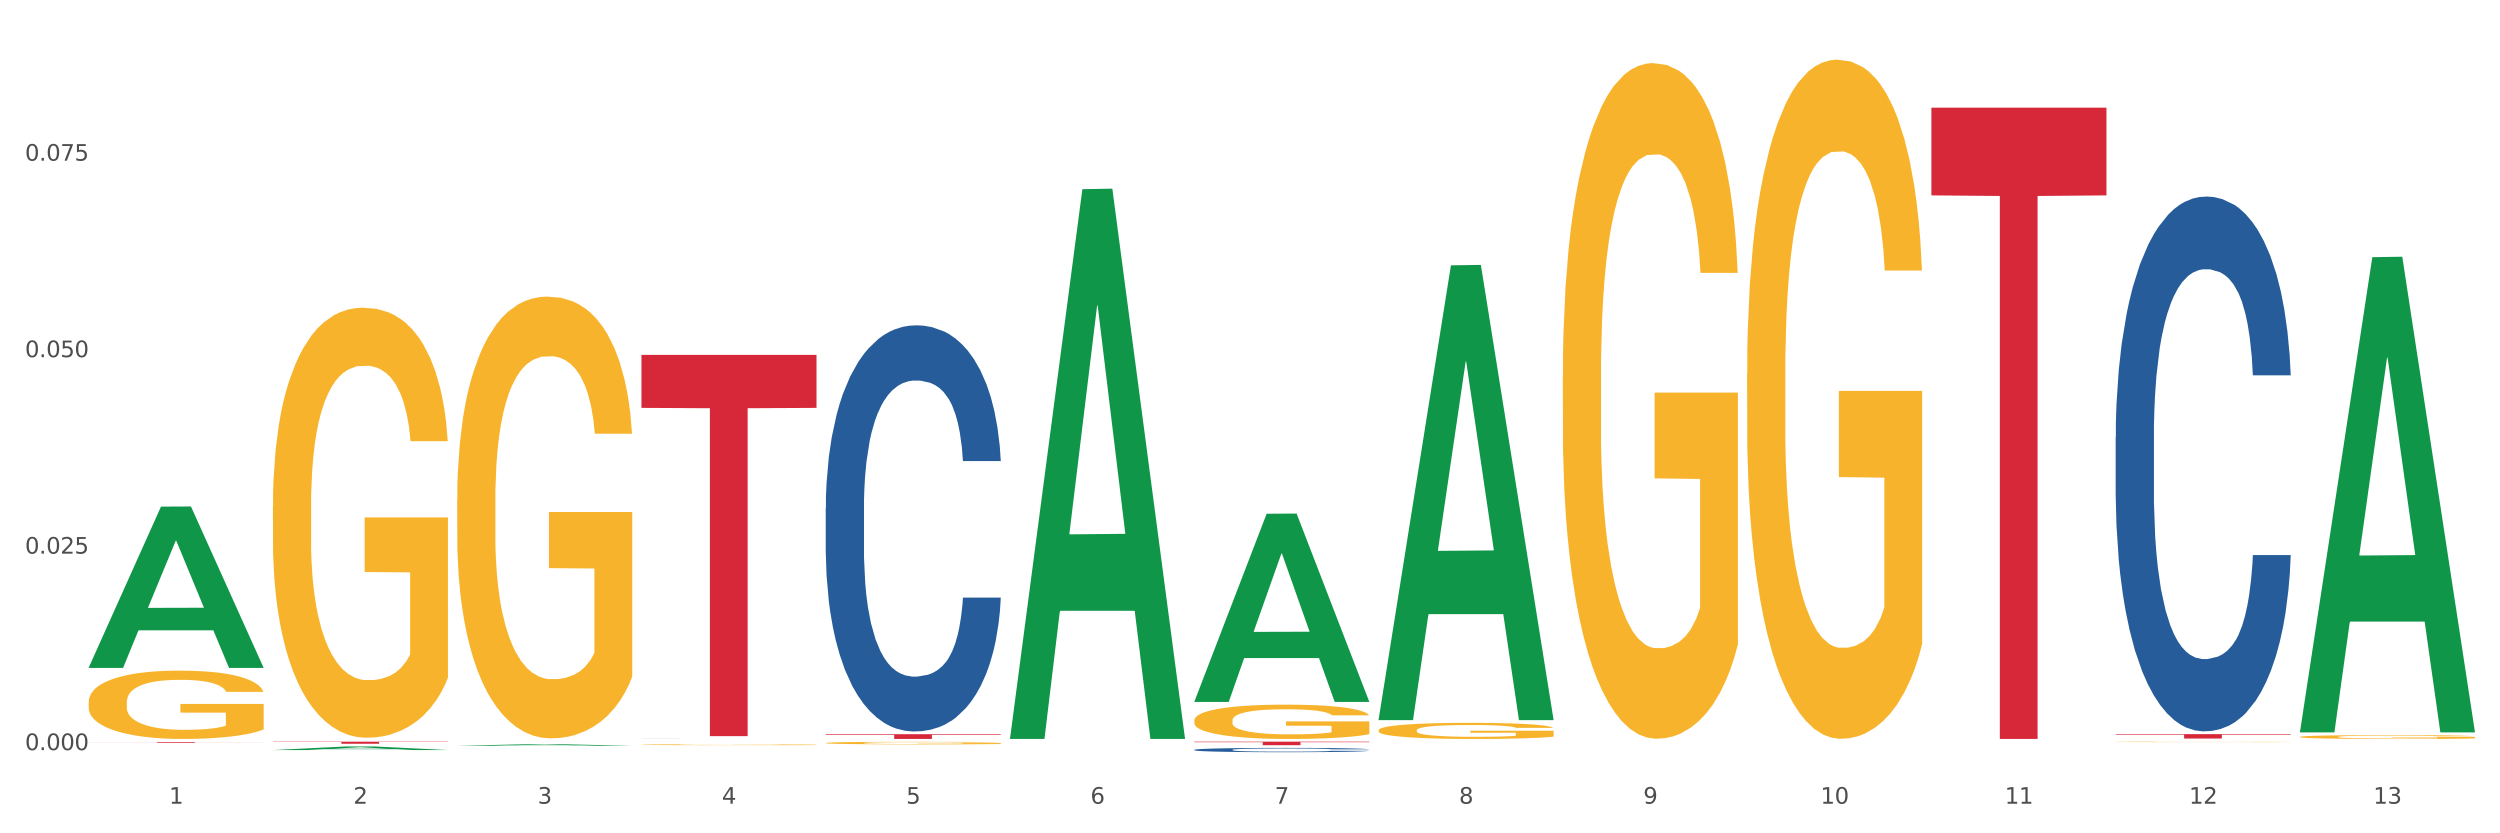 <?xml version="1.0" encoding="utf-8" standalone="no"?>
<!DOCTYPE svg PUBLIC "-//W3C//DTD SVG 1.1//EN"
  "http://www.w3.org/Graphics/SVG/1.1/DTD/svg11.dtd">
<svg xmlns:xlink="http://www.w3.org/1999/xlink" width="1080pt" height="360pt" viewBox="0 0 1080 360" xmlns="http://www.w3.org/2000/svg" version="1.1">
 <rect x="0" y="0" width="1080" height="360" fill="#333333" stroke="none"/>
 <defs>
  <style type="text/css">*{stroke-linejoin: round; stroke-linecap: butt}</style>
 </defs>
 <g id="figure_1">
  <g id="patch_1">
   <path d="M 0 360 
L 1080 360 
L 1080 0 
L 0 0 
z
" style="fill: #ffffff; stroke: #ffffff; stroke-linejoin: miter"/>
  </g>
  <g id="axes_1">
   <g id="matplotlib.axis_1">
    <g id="xtick_1">
     <g id="text_1">
      <!-- 1 -->
      <g style="fill: #4d4d4d" transform="translate(73.043 347.204) scale(0.096 -0.096)">
       <defs>
        <path id="DejaVuSans-31" d="M 794 531 
L 1825 531 
L 1825 4091 
L 703 3866 
L 703 4441 
L 1819 4666 
L 2450 4666 
L 2450 531 
L 3481 531 
L 3481 0 
L 794 0 
L 794 531 
z
" transform="scale(0.016)"/>
       </defs>
       <use xlink:href="#DejaVuSans-31"/>
      </g>
     </g>
    </g>
    <g id="xtick_2">
     <g id="text_2">
      <!-- 2 -->
      <g style="fill: #4d4d4d" transform="translate(152.65 347.204) scale(0.096 -0.096)">
       <defs>
        <path id="DejaVuSans-32" d="M 1228 531 
L 3431 531 
L 3431 0 
L 469 0 
L 469 531 
Q 828 903 1448 1529 
Q 2069 2156 2228 2338 
Q 2531 2678 2651 2914 
Q 2772 3150 2772 3378 
Q 2772 3750 2511 3984 
Q 2250 4219 1831 4219 
Q 1534 4219 1204 4116 
Q 875 4013 500 3803 
L 500 4441 
Q 881 4594 1212 4672 
Q 1544 4750 1819 4750 
Q 2544 4750 2975 4387 
Q 3406 4025 3406 3419 
Q 3406 3131 3298 2873 
Q 3191 2616 2906 2266 
Q 2828 2175 2409 1742 
Q 1991 1309 1228 531 
z
" transform="scale(0.016)"/>
       </defs>
       <use xlink:href="#DejaVuSans-32"/>
      </g>
     </g>
    </g>
    <g id="xtick_3">
     <g id="text_3">
      <!-- 3 -->
      <g style="fill: #4d4d4d" transform="translate(232.258 347.204) scale(0.096 -0.096)">
       <defs>
        <path id="DejaVuSans-33" d="M 2597 2516 
Q 3050 2419 3304 2112 
Q 3559 1806 3559 1356 
Q 3559 666 3084 287 
Q 2609 -91 1734 -91 
Q 1441 -91 1130 -33 
Q 819 25 488 141 
L 488 750 
Q 750 597 1062 519 
Q 1375 441 1716 441 
Q 2309 441 2620 675 
Q 2931 909 2931 1356 
Q 2931 1769 2642 2001 
Q 2353 2234 1838 2234 
L 1294 2234 
L 1294 2753 
L 1863 2753 
Q 2328 2753 2575 2939 
Q 2822 3125 2822 3475 
Q 2822 3834 2567 4026 
Q 2313 4219 1838 4219 
Q 1578 4219 1281 4162 
Q 984 4106 628 3988 
L 628 4550 
Q 988 4650 1302 4700 
Q 1616 4750 1894 4750 
Q 2613 4750 3031 4423 
Q 3450 4097 3450 3541 
Q 3450 3153 3228 2886 
Q 3006 2619 2597 2516 
z
" transform="scale(0.016)"/>
       </defs>
       <use xlink:href="#DejaVuSans-33"/>
      </g>
     </g>
    </g>
    <g id="xtick_4">
     <g id="text_4">
      <!-- 4 -->
      <g style="fill: #4d4d4d" transform="translate(311.865 347.204) scale(0.096 -0.096)">
       <defs>
        <path id="DejaVuSans-34" d="M 2419 4116 
L 825 1625 
L 2419 1625 
L 2419 4116 
z
M 2253 4666 
L 3047 4666 
L 3047 1625 
L 3713 1625 
L 3713 1100 
L 3047 1100 
L 3047 0 
L 2419 0 
L 2419 1100 
L 313 1100 
L 313 1709 
L 2253 4666 
z
" transform="scale(0.016)"/>
       </defs>
       <use xlink:href="#DejaVuSans-34"/>
      </g>
     </g>
    </g>
    <g id="xtick_5">
     <g id="text_5">
      <!-- 5 -->
      <g style="fill: #4d4d4d" transform="translate(391.473 347.204) scale(0.096 -0.096)">
       <defs>
        <path id="DejaVuSans-35" d="M 691 4666 
L 3169 4666 
L 3169 4134 
L 1269 4134 
L 1269 2991 
Q 1406 3038 1543 3061 
Q 1681 3084 1819 3084 
Q 2600 3084 3056 2656 
Q 3513 2228 3513 1497 
Q 3513 744 3044 326 
Q 2575 -91 1722 -91 
Q 1428 -91 1123 -41 
Q 819 9 494 109 
L 494 744 
Q 775 591 1075 516 
Q 1375 441 1709 441 
Q 2250 441 2565 725 
Q 2881 1009 2881 1497 
Q 2881 1984 2565 2268 
Q 2250 2553 1709 2553 
Q 1456 2553 1204 2497 
Q 953 2441 691 2322 
L 691 4666 
z
" transform="scale(0.016)"/>
       </defs>
       <use xlink:href="#DejaVuSans-35"/>
      </g>
     </g>
    </g>
    <g id="xtick_6">
     <g id="text_6">
      <!-- 6 -->
      <g style="fill: #4d4d4d" transform="translate(471.08 347.204) scale(0.096 -0.096)">
       <defs>
        <path id="DejaVuSans-36" d="M 2113 2584 
Q 1688 2584 1439 2293 
Q 1191 2003 1191 1497 
Q 1191 994 1439 701 
Q 1688 409 2113 409 
Q 2538 409 2786 701 
Q 3034 994 3034 1497 
Q 3034 2003 2786 2293 
Q 2538 2584 2113 2584 
z
M 3366 4563 
L 3366 3988 
Q 3128 4100 2886 4159 
Q 2644 4219 2406 4219 
Q 1781 4219 1451 3797 
Q 1122 3375 1075 2522 
Q 1259 2794 1537 2939 
Q 1816 3084 2150 3084 
Q 2853 3084 3261 2657 
Q 3669 2231 3669 1497 
Q 3669 778 3244 343 
Q 2819 -91 2113 -91 
Q 1303 -91 875 529 
Q 447 1150 447 2328 
Q 447 3434 972 4092 
Q 1497 4750 2381 4750 
Q 2619 4750 2861 4703 
Q 3103 4656 3366 4563 
z
" transform="scale(0.016)"/>
       </defs>
       <use xlink:href="#DejaVuSans-36"/>
      </g>
     </g>
    </g>
    <g id="xtick_7">
     <g id="text_7">
      <!-- 7 -->
      <g style="fill: #4d4d4d" transform="translate(550.688 347.204) scale(0.096 -0.096)">
       <defs>
        <path id="DejaVuSans-37" d="M 525 4666 
L 3525 4666 
L 3525 4397 
L 1831 0 
L 1172 0 
L 2766 4134 
L 525 4134 
L 525 4666 
z
" transform="scale(0.016)"/>
       </defs>
       <use xlink:href="#DejaVuSans-37"/>
      </g>
     </g>
    </g>
    <g id="xtick_8">
     <g id="text_8">
      <!-- 8 -->
      <g style="fill: #4d4d4d" transform="translate(630.295 347.204) scale(0.096 -0.096)">
       <defs>
        <path id="DejaVuSans-38" d="M 2034 2216 
Q 1584 2216 1326 1975 
Q 1069 1734 1069 1313 
Q 1069 891 1326 650 
Q 1584 409 2034 409 
Q 2484 409 2743 651 
Q 3003 894 3003 1313 
Q 3003 1734 2745 1975 
Q 2488 2216 2034 2216 
z
M 1403 2484 
Q 997 2584 770 2862 
Q 544 3141 544 3541 
Q 544 4100 942 4425 
Q 1341 4750 2034 4750 
Q 2731 4750 3128 4425 
Q 3525 4100 3525 3541 
Q 3525 3141 3298 2862 
Q 3072 2584 2669 2484 
Q 3125 2378 3379 2068 
Q 3634 1759 3634 1313 
Q 3634 634 3220 271 
Q 2806 -91 2034 -91 
Q 1263 -91 848 271 
Q 434 634 434 1313 
Q 434 1759 690 2068 
Q 947 2378 1403 2484 
z
M 1172 3481 
Q 1172 3119 1398 2916 
Q 1625 2713 2034 2713 
Q 2441 2713 2670 2916 
Q 2900 3119 2900 3481 
Q 2900 3844 2670 4047 
Q 2441 4250 2034 4250 
Q 1625 4250 1398 4047 
Q 1172 3844 1172 3481 
z
" transform="scale(0.016)"/>
       </defs>
       <use xlink:href="#DejaVuSans-38"/>
      </g>
     </g>
    </g>
    <g id="xtick_9">
     <g id="text_9">
      <!-- 9 -->
      <g style="fill: #4d4d4d" transform="translate(709.902 347.204) scale(0.096 -0.096)">
       <defs>
        <path id="DejaVuSans-39" d="M 703 97 
L 703 672 
Q 941 559 1184 500 
Q 1428 441 1663 441 
Q 2288 441 2617 861 
Q 2947 1281 2994 2138 
Q 2813 1869 2534 1725 
Q 2256 1581 1919 1581 
Q 1219 1581 811 2004 
Q 403 2428 403 3163 
Q 403 3881 828 4315 
Q 1253 4750 1959 4750 
Q 2769 4750 3195 4129 
Q 3622 3509 3622 2328 
Q 3622 1225 3098 567 
Q 2575 -91 1691 -91 
Q 1453 -91 1209 -44 
Q 966 3 703 97 
z
M 1959 2075 
Q 2384 2075 2632 2365 
Q 2881 2656 2881 3163 
Q 2881 3666 2632 3958 
Q 2384 4250 1959 4250 
Q 1534 4250 1286 3958 
Q 1038 3666 1038 3163 
Q 1038 2656 1286 2365 
Q 1534 2075 1959 2075 
z
" transform="scale(0.016)"/>
       </defs>
       <use xlink:href="#DejaVuSans-39"/>
      </g>
     </g>
    </g>
    <g id="xtick_10">
     <g id="text_10">
      <!-- 10 -->
      <g style="fill: #4d4d4d" transform="translate(786.456 347.204) scale(0.096 -0.096)">
       <defs>
        <path id="DejaVuSans-30" d="M 2034 4250 
Q 1547 4250 1301 3770 
Q 1056 3291 1056 2328 
Q 1056 1369 1301 889 
Q 1547 409 2034 409 
Q 2525 409 2770 889 
Q 3016 1369 3016 2328 
Q 3016 3291 2770 3770 
Q 2525 4250 2034 4250 
z
M 2034 4750 
Q 2819 4750 3233 4129 
Q 3647 3509 3647 2328 
Q 3647 1150 3233 529 
Q 2819 -91 2034 -91 
Q 1250 -91 836 529 
Q 422 1150 422 2328 
Q 422 3509 836 4129 
Q 1250 4750 2034 4750 
z
" transform="scale(0.016)"/>
       </defs>
       <use xlink:href="#DejaVuSans-31"/>
       <use xlink:href="#DejaVuSans-30" transform="translate(63.623 0)"/>
      </g>
     </g>
    </g>
    <g id="xtick_11">
     <g id="text_11">
      <!-- 11 -->
      <g style="fill: #4d4d4d" transform="translate(866.063 347.204) scale(0.096 -0.096)">
       <use xlink:href="#DejaVuSans-31"/>
       <use xlink:href="#DejaVuSans-31" transform="translate(63.623 0)"/>
      </g>
     </g>
    </g>
    <g id="xtick_12">
     <g id="text_12">
      <!-- 12 -->
      <g style="fill: #4d4d4d" transform="translate(945.671 347.204) scale(0.096 -0.096)">
       <use xlink:href="#DejaVuSans-31"/>
       <use xlink:href="#DejaVuSans-32" transform="translate(63.623 0)"/>
      </g>
     </g>
    </g>
    <g id="xtick_13">
     <g id="text_13">
      <!-- 13 -->
      <g style="fill: #4d4d4d" transform="translate(1025.278 347.204) scale(0.096 -0.096)">
       <use xlink:href="#DejaVuSans-31"/>
       <use xlink:href="#DejaVuSans-33" transform="translate(63.623 0)"/>
      </g>
     </g>
    </g>
    <g id="xtick_14"/>
    <g id="xtick_15"/>
    <g id="xtick_16"/>
    <g id="xtick_17"/>
    <g id="xtick_18"/>
    <g id="xtick_19"/>
    <g id="xtick_20"/>
    <g id="xtick_21"/>
    <g id="xtick_22"/>
    <g id="xtick_23"/>
    <g id="xtick_24"/>
    <g id="xtick_25"/>
   </g>
   <g id="matplotlib.axis_2">
    <g id="ytick_1">
     <g id="text_14">
      <!-- 0.000 -->
      <g style="fill: #4d4d4d" transform="translate(10.8 324.055) scale(0.096 -0.096)">
       <defs>
        <path id="DejaVuSans-2e" d="M 684 794 
L 1344 794 
L 1344 0 
L 684 0 
L 684 794 
z
" transform="scale(0.016)"/>
       </defs>
       <use xlink:href="#DejaVuSans-30"/>
       <use xlink:href="#DejaVuSans-2e" transform="translate(63.623 0)"/>
       <use xlink:href="#DejaVuSans-30" transform="translate(95.41 0)"/>
       <use xlink:href="#DejaVuSans-30" transform="translate(159.033 0)"/>
       <use xlink:href="#DejaVuSans-30" transform="translate(222.656 0)"/>
      </g>
     </g>
    </g>
    <g id="ytick_2">
     <g id="text_15">
      <!-- 0.025 -->
      <g style="fill: #4d4d4d" transform="translate(10.8 239.177) scale(0.096 -0.096)">
       <use xlink:href="#DejaVuSans-30"/>
       <use xlink:href="#DejaVuSans-2e" transform="translate(63.623 0)"/>
       <use xlink:href="#DejaVuSans-30" transform="translate(95.41 0)"/>
       <use xlink:href="#DejaVuSans-32" transform="translate(159.033 0)"/>
       <use xlink:href="#DejaVuSans-35" transform="translate(222.656 0)"/>
      </g>
     </g>
    </g>
    <g id="ytick_3">
     <g id="text_16">
      <!-- 0.050 -->
      <g style="fill: #4d4d4d" transform="translate(10.8 154.299) scale(0.096 -0.096)">
       <use xlink:href="#DejaVuSans-30"/>
       <use xlink:href="#DejaVuSans-2e" transform="translate(63.623 0)"/>
       <use xlink:href="#DejaVuSans-30" transform="translate(95.41 0)"/>
       <use xlink:href="#DejaVuSans-35" transform="translate(159.033 0)"/>
       <use xlink:href="#DejaVuSans-30" transform="translate(222.656 0)"/>
      </g>
     </g>
    </g>
    <g id="ytick_4">
     <g id="text_17">
      <!-- 0.075 -->
      <g style="fill: #4d4d4d" transform="translate(10.8 69.421) scale(0.096 -0.096)">
       <use xlink:href="#DejaVuSans-30"/>
       <use xlink:href="#DejaVuSans-2e" transform="translate(63.623 0)"/>
       <use xlink:href="#DejaVuSans-30" transform="translate(95.41 0)"/>
       <use xlink:href="#DejaVuSans-37" transform="translate(159.033 0)"/>
       <use xlink:href="#DejaVuSans-35" transform="translate(222.656 0)"/>
      </g>
     </g>
    </g>
    <g id="ytick_5"/>
    <g id="ytick_6"/>
    <g id="ytick_7"/>
    <g id="ytick_8"/>
   </g>
   <g id="PolyCollection_1">
    <path d="M 38.283 288.405 
L 38.361 288.34 
L 69.547 218.857 
L 82.49 218.791 
L 113.91 288.536 
L 98.941 288.536 
L 92.158 272.295 
L 59.958 272.295 
L 59.724 272.557 
L 53.175 288.536 
L 38.283 288.536 
L 38.283 288.405 
L 64.012 262.603 
L 88.103 262.537 
L 76.175 233.657 
L 76.019 233.526 
L 75.863 233.723 
L 63.934 262.537 
L 64.012 262.603 
L 38.283 288.405 
z
" clip-path="url(#pe3626cb59d)" style="fill: #109648"/>
    <path d="M 515.928 320.408 
L 591.555 320.408 
L 591.555 320.617 
L 561.806 320.619 
L 561.806 321.913 
L 545.498 321.913 
L 545.498 320.619 
L 515.928 320.617 
L 515.928 320.409 
L 515.928 320.408 
z
" clip-path="url(#pe3626cb59d)" style="fill: #d62839"/>
    <path d="M 356.713 317.186 
L 432.34 317.186 
L 432.34 317.47 
L 402.591 317.471 
L 402.591 319.229 
L 386.283 319.229 
L 386.283 317.471 
L 356.713 317.47 
L 356.713 317.187 
L 356.713 317.186 
z
" clip-path="url(#pe3626cb59d)" style="fill: #d62839"/>
    <path d="M 277.105 153.316 
L 352.733 153.316 
L 352.733 176.202 
L 322.984 176.357 
L 322.984 318.005 
L 306.675 318.005 
L 306.675 176.357 
L 277.105 176.202 
L 277.105 153.47 
L 277.105 153.316 
z
" clip-path="url(#pe3626cb59d)" style="fill: #d62839"/>
    <path d="M 117.89 320.408 
L 193.518 320.408 
L 193.518 320.532 
L 163.769 320.533 
L 163.769 321.305 
L 147.46 321.305 
L 147.46 320.533 
L 117.89 320.532 
L 117.89 320.409 
L 117.89 320.408 
z
" clip-path="url(#pe3626cb59d)" style="fill: #d62839"/>
    <path d="M 38.283 320.565 
L 113.91 320.565 
L 113.91 320.612 
L 84.161 320.612 
L 84.161 320.904 
L 67.853 320.904 
L 67.853 320.612 
L 38.283 320.612 
L 38.283 320.565 
L 38.283 320.565 
z
" clip-path="url(#pe3626cb59d)" style="fill: #d62839"/>
    <path d="M 117.89 218.771 
L 117.98 218.602 
L 117.98 212.493 
L 118.158 207.233 
L 119.051 194.506 
L 120.391 183.986 
L 121.373 178.386 
L 122.355 173.804 
L 123.516 169.223 
L 124.944 164.472 
L 127.534 157.514 
L 129.141 153.951 
L 131.105 150.218 
L 134.677 144.788 
L 137.266 141.734 
L 139.945 139.188 
L 144.32 136.134 
L 147.177 134.777 
L 150.213 133.758 
L 153.874 133.08 
L 156.642 132.91 
L 162.713 133.419 
L 167.892 134.946 
L 170.392 136.134 
L 173.606 138.17 
L 175.303 139.528 
L 178.071 142.243 
L 180.928 145.806 
L 182.892 148.861 
L 185.839 154.63 
L 188.071 160.399 
L 190.125 167.526 
L 191.196 172.447 
L 192 177.028 
L 192.714 182.289 
L 193.428 190.603 
L 177.356 190.603 
L 176.731 184.664 
L 175.749 179.065 
L 174.321 173.635 
L 173.071 170.241 
L 170.928 165.999 
L 168.963 163.284 
L 166.91 161.248 
L 164.41 159.551 
L 162.445 158.702 
L 159.677 158.024 
L 154.231 158.193 
L 150.57 159.551 
L 148.07 161.248 
L 146.463 162.775 
L 145.034 164.472 
L 143.427 166.847 
L 141.552 170.411 
L 140.213 173.635 
L 138.873 177.707 
L 137.802 181.78 
L 136.82 186.531 
L 136.016 191.621 
L 135.391 196.882 
L 134.855 203.33 
L 134.409 214.02 
L 134.409 237.267 
L 134.587 242.527 
L 135.034 249.484 
L 135.57 254.745 
L 136.462 261.023 
L 137.266 265.265 
L 138.784 271.374 
L 140.48 276.465 
L 141.82 279.689 
L 143.159 282.404 
L 145.481 286.137 
L 148.07 289.191 
L 150.302 291.058 
L 153.338 292.754 
L 155.392 293.433 
L 157.177 293.773 
L 161.552 293.773 
L 164.678 293.263 
L 168.16 292.076 
L 170.838 290.548 
L 173.071 288.682 
L 175.571 285.628 
L 177.178 282.743 
L 177.178 247.278 
L 157.534 247.109 
L 157.534 223.522 
L 193.518 223.522 
L 193.518 292.754 
L 192 296.318 
L 190.303 299.542 
L 188.517 302.426 
L 185.839 305.99 
L 182.624 309.384 
L 179.767 311.759 
L 176.731 313.795 
L 173.16 315.662 
L 168.517 317.359 
L 165.66 318.038 
L 162.088 318.547 
L 157.892 318.716 
L 154.231 318.377 
L 150.659 317.529 
L 146.909 316.001 
L 143.248 313.795 
L 140.48 311.59 
L 137.712 308.875 
L 134.766 305.311 
L 132.444 301.917 
L 130.659 298.863 
L 128.694 294.96 
L 126.551 289.87 
L 124.944 285.288 
L 123.516 280.537 
L 121.998 274.428 
L 120.926 269.168 
L 119.855 262.55 
L 119.23 257.629 
L 118.516 249.993 
L 117.98 239.303 
L 117.89 218.771 
z
" clip-path="url(#pe3626cb59d)" style="fill: #f7b32b"/>
    <path d="M 277.105 319.204 
L 277.195 319.204 
L 277.195 319.203 
L 277.463 319.202 
L 278.446 319.199 
L 279.698 319.197 
L 281.843 319.194 
L 283.005 319.193 
L 284.525 319.192 
L 287.654 319.19 
L 291.23 319.188 
L 293.733 319.187 
L 295.61 319.187 
L 299.811 319.186 
L 302.225 319.185 
L 304.728 319.185 
L 306.874 319.185 
L 310.449 319.184 
L 313.31 319.184 
L 316.618 319.184 
L 319.389 319.184 
L 323.054 319.184 
L 328.417 319.185 
L 330.474 319.185 
L 333.245 319.186 
L 336.105 319.186 
L 338.43 319.187 
L 341.111 319.188 
L 343.883 319.189 
L 346.564 319.191 
L 348.442 319.192 
L 349.961 319.194 
L 351.302 319.195 
L 352.286 319.197 
L 352.733 319.199 
L 336.374 319.199 
L 335.927 319.198 
L 335.033 319.196 
L 334.139 319.195 
L 333.155 319.194 
L 331.636 319.193 
L 330.295 319.192 
L 328.06 319.191 
L 326.004 319.191 
L 324.305 319.191 
L 322.249 319.19 
L 317.869 319.19 
L 314.74 319.19 
L 312.774 319.19 
L 310.36 319.19 
L 308.304 319.191 
L 305.89 319.191 
L 304.013 319.192 
L 302.136 319.193 
L 301.063 319.193 
L 299.454 319.194 
L 298.381 319.195 
L 296.951 319.196 
L 296.146 319.197 
L 294.716 319.199 
L 294.09 319.201 
L 293.822 319.202 
L 293.643 319.203 
L 293.643 319.21 
L 294.18 319.213 
L 294.627 319.214 
L 295.342 319.215 
L 296.683 319.217 
L 298.649 319.219 
L 300.705 319.22 
L 302.404 319.221 
L 304.013 319.222 
L 305.622 319.222 
L 307.589 319.223 
L 309.198 319.223 
L 311.611 319.223 
L 314.472 319.223 
L 316.707 319.223 
L 321.266 319.223 
L 323.322 319.223 
L 325.289 319.222 
L 327.434 319.222 
L 329.133 319.222 
L 330.116 319.221 
L 331.725 319.22 
L 332.977 319.22 
L 334.049 319.219 
L 334.764 319.218 
L 335.569 319.217 
L 336.195 319.215 
L 336.374 319.214 
L 352.733 319.214 
L 352.375 319.216 
L 351.749 319.217 
L 350.498 319.219 
L 349.514 319.22 
L 347.995 319.222 
L 346.386 319.223 
L 344.151 319.224 
L 342.095 319.225 
L 339.949 319.226 
L 337.625 319.227 
L 333.424 319.228 
L 331.904 319.228 
L 328.686 319.229 
L 326.183 319.229 
L 322.517 319.229 
L 318.763 319.229 
L 314.83 319.229 
L 311.343 319.229 
L 307.499 319.229 
L 305.086 319.229 
L 302.404 319.228 
L 299.275 319.228 
L 296.325 319.227 
L 293.554 319.226 
L 290.962 319.225 
L 288.548 319.224 
L 285.419 319.222 
L 283.095 319.221 
L 281.396 319.219 
L 280.234 319.218 
L 279.072 319.216 
L 278.446 319.215 
L 277.463 319.212 
L 277.105 319.209 
L 277.105 319.204 
z
" clip-path="url(#pe3626cb59d)" style="fill: #255c99"/>
    <path d="M 356.713 219.377 
L 356.802 219.217 
L 356.802 214.73 
L 357.071 208.641 
L 358.054 197.424 
L 359.305 188.93 
L 361.451 178.995 
L 362.613 174.829 
L 364.133 170.181 
L 367.261 162.65 
L 370.837 156.24 
L 373.34 152.714 
L 375.217 150.471 
L 379.419 146.465 
L 381.833 144.702 
L 384.336 143.26 
L 386.481 142.298 
L 390.057 141.177 
L 392.917 140.696 
L 396.225 140.536 
L 398.996 140.696 
L 402.661 141.337 
L 408.025 143.26 
L 410.081 144.381 
L 412.852 146.304 
L 415.713 148.868 
L 418.037 151.432 
L 420.719 155.118 
L 423.49 159.926 
L 426.172 166.015 
L 428.049 171.624 
L 429.569 177.553 
L 430.91 184.764 
L 431.893 192.616 
L 432.34 199.186 
L 415.981 199.186 
L 415.534 193.257 
L 414.64 186.847 
L 413.746 182.52 
L 412.763 178.995 
L 411.243 174.989 
L 409.902 172.425 
L 407.667 169.38 
L 405.611 167.457 
L 403.913 166.335 
L 401.857 165.374 
L 397.477 164.412 
L 394.348 164.412 
L 392.381 164.733 
L 389.967 165.534 
L 387.911 166.656 
L 385.498 168.579 
L 383.62 170.662 
L 381.743 173.386 
L 380.67 175.309 
L 379.061 178.835 
L 377.989 181.719 
L 376.558 186.687 
L 375.754 190.212 
L 374.324 199.346 
L 373.698 206.077 
L 373.43 210.724 
L 373.251 215.852 
L 373.251 240.851 
L 373.787 252.068 
L 374.234 256.875 
L 374.949 262.324 
L 376.29 269.375 
L 378.257 276.265 
L 380.313 281.233 
L 382.011 284.278 
L 383.62 286.521 
L 385.23 288.284 
L 387.196 289.887 
L 388.805 290.848 
L 391.219 291.809 
L 394.08 292.29 
L 396.314 292.29 
L 400.873 291.489 
L 402.93 290.688 
L 404.896 289.566 
L 407.042 287.803 
L 408.74 285.88 
L 409.723 284.438 
L 411.333 281.393 
L 412.584 278.188 
L 413.657 274.503 
L 414.372 271.298 
L 415.176 266.49 
L 415.802 261.042 
L 415.981 258.157 
L 432.34 258.157 
L 431.983 263.926 
L 431.357 269.535 
L 430.105 277.067 
L 429.122 281.393 
L 427.602 286.682 
L 425.993 291.169 
L 423.758 296.136 
L 421.702 299.822 
L 419.557 303.027 
L 417.233 305.911 
L 413.031 309.918 
L 411.511 311.039 
L 408.293 312.962 
L 405.79 314.084 
L 402.125 315.206 
L 398.37 315.847 
L 394.437 316.007 
L 390.951 315.686 
L 387.107 314.725 
L 384.693 313.763 
L 382.011 312.321 
L 378.883 310.078 
L 375.933 307.354 
L 373.161 304.149 
L 370.569 300.463 
L 368.155 296.296 
L 365.027 289.406 
L 362.702 282.675 
L 361.004 276.426 
L 359.842 271.138 
L 358.68 264.407 
L 358.054 259.76 
L 357.071 248.543 
L 356.713 238.126 
L 356.713 219.377 
z
" clip-path="url(#pe3626cb59d)" style="fill: #255c99"/>
    <path d="M 515.928 323.927 
L 516.017 323.925 
L 516.017 323.877 
L 516.286 323.813 
L 517.269 323.694 
L 518.52 323.604 
L 520.666 323.499 
L 521.828 323.455 
L 523.348 323.406 
L 526.476 323.326 
L 530.052 323.258 
L 532.555 323.221 
L 534.432 323.197 
L 538.634 323.155 
L 541.048 323.136 
L 543.551 323.121 
L 545.696 323.111 
L 549.272 323.099 
L 552.132 323.094 
L 555.44 323.092 
L 558.211 323.094 
L 561.876 323.1 
L 567.24 323.121 
L 569.296 323.133 
L 572.067 323.153 
L 574.928 323.18 
L 577.252 323.207 
L 579.934 323.246 
L 582.705 323.297 
L 585.387 323.362 
L 587.264 323.421 
L 588.784 323.484 
L 590.125 323.56 
L 591.108 323.643 
L 591.555 323.713 
L 575.196 323.713 
L 574.749 323.65 
L 573.855 323.582 
L 572.961 323.536 
L 571.978 323.499 
L 570.458 323.457 
L 569.117 323.43 
L 566.882 323.397 
L 564.826 323.377 
L 563.128 323.365 
L 561.072 323.355 
L 556.691 323.345 
L 553.563 323.345 
L 551.596 323.348 
L 549.182 323.357 
L 547.126 323.369 
L 544.713 323.389 
L 542.835 323.411 
L 540.958 323.44 
L 539.885 323.46 
L 538.276 323.497 
L 537.204 323.528 
L 535.773 323.581 
L 534.969 323.618 
L 533.539 323.715 
L 532.913 323.786 
L 532.645 323.835 
L 532.466 323.889 
L 532.466 324.154 
L 533.002 324.273 
L 533.449 324.324 
L 534.164 324.381 
L 535.505 324.456 
L 537.472 324.529 
L 539.528 324.581 
L 541.226 324.614 
L 542.835 324.637 
L 544.445 324.656 
L 546.411 324.673 
L 548.02 324.683 
L 550.434 324.693 
L 553.295 324.698 
L 555.529 324.698 
L 560.088 324.69 
L 562.145 324.681 
L 564.111 324.67 
L 566.257 324.651 
L 567.955 324.631 
L 568.938 324.615 
L 570.548 324.583 
L 571.799 324.549 
L 572.872 324.51 
L 573.587 324.476 
L 574.391 324.425 
L 575.017 324.368 
L 575.196 324.337 
L 591.555 324.337 
L 591.197 324.398 
L 590.572 324.458 
L 589.32 324.537 
L 588.337 324.583 
L 586.817 324.639 
L 585.208 324.687 
L 582.973 324.739 
L 580.917 324.778 
L 578.772 324.812 
L 576.448 324.843 
L 572.246 324.885 
L 570.726 324.897 
L 567.508 324.917 
L 565.005 324.929 
L 561.34 324.941 
L 557.585 324.948 
L 553.652 324.95 
L 550.166 324.946 
L 546.322 324.936 
L 543.908 324.926 
L 541.226 324.91 
L 538.098 324.887 
L 535.148 324.858 
L 532.376 324.824 
L 529.784 324.785 
L 527.37 324.741 
L 524.242 324.668 
L 521.917 324.597 
L 520.219 324.531 
L 519.057 324.475 
L 517.895 324.403 
L 517.269 324.354 
L 516.286 324.235 
L 515.928 324.125 
L 515.928 323.927 
z
" clip-path="url(#pe3626cb59d)" style="fill: #255c99"/>
    <path d="M 913.965 188.719 
L 914.055 188.508 
L 914.055 182.599 
L 914.323 174.581 
L 915.306 159.811 
L 916.558 148.628 
L 918.703 135.546 
L 919.865 130.06 
L 921.385 123.941 
L 924.514 114.023 
L 928.09 105.583 
L 930.593 100.941 
L 932.47 97.987 
L 936.671 92.712 
L 939.085 90.391 
L 941.588 88.492 
L 943.734 87.226 
L 947.309 85.749 
L 950.17 85.116 
L 953.477 84.905 
L 956.249 85.116 
L 959.914 85.96 
L 965.277 88.492 
L 967.333 89.969 
L 970.105 92.501 
L 972.965 95.877 
L 975.29 99.253 
L 977.971 104.106 
L 980.743 110.436 
L 983.424 118.454 
L 985.302 125.84 
L 986.821 133.647 
L 988.162 143.142 
L 989.146 153.481 
L 989.593 162.132 
L 973.233 162.132 
L 972.786 154.325 
L 971.893 145.885 
L 970.999 140.188 
L 970.015 135.546 
L 968.496 130.271 
L 967.155 126.895 
L 964.92 122.886 
L 962.864 120.353 
L 961.165 118.876 
L 959.109 117.61 
L 954.729 116.344 
L 951.6 116.344 
L 949.634 116.766 
L 947.22 117.821 
L 945.164 119.298 
L 942.75 121.83 
L 940.873 124.574 
L 938.996 128.161 
L 937.923 130.693 
L 936.314 135.335 
L 935.241 139.133 
L 933.811 145.674 
L 933.006 150.316 
L 931.576 162.343 
L 930.95 171.205 
L 930.682 177.324 
L 930.503 184.076 
L 930.503 216.993 
L 931.04 231.763 
L 931.487 238.093 
L 932.202 245.267 
L 933.543 254.552 
L 935.509 263.625 
L 937.565 270.166 
L 939.264 274.175 
L 940.873 277.129 
L 942.482 279.45 
L 944.449 281.56 
L 946.058 282.826 
L 948.471 284.092 
L 951.332 284.725 
L 953.567 284.725 
L 958.126 283.67 
L 960.182 282.615 
L 962.149 281.138 
L 964.294 278.817 
L 965.993 276.285 
L 966.976 274.386 
L 968.585 270.377 
L 969.836 266.157 
L 970.909 261.304 
L 971.624 257.084 
L 972.429 250.753 
L 973.055 243.579 
L 973.233 239.781 
L 989.593 239.781 
L 989.235 247.377 
L 988.609 254.763 
L 987.358 264.68 
L 986.374 270.377 
L 984.855 277.34 
L 983.246 283.248 
L 981.011 289.789 
L 978.955 294.642 
L 976.809 298.862 
L 974.485 302.66 
L 970.283 307.935 
L 968.764 309.412 
L 965.546 311.944 
L 963.043 313.421 
L 959.377 314.898 
L 955.623 315.742 
L 951.69 315.953 
L 948.203 315.531 
L 944.359 314.265 
L 941.946 312.999 
L 939.264 311.1 
L 936.135 308.146 
L 933.185 304.559 
L 930.414 300.339 
L 927.821 295.486 
L 925.408 290 
L 922.279 280.927 
L 919.955 272.065 
L 918.256 263.836 
L 917.094 256.873 
L 915.932 248.01 
L 915.306 241.891 
L 914.323 227.121 
L 913.965 213.406 
L 913.965 188.719 
z
" clip-path="url(#pe3626cb59d)" style="fill: #255c99"/>
    <path d="M 993.573 318.336 
L 993.662 318.335 
L 993.662 318.28 
L 993.841 318.233 
L 994.734 318.12 
L 996.073 318.026 
L 997.055 317.976 
L 998.037 317.935 
L 999.198 317.894 
L 1000.627 317.851 
L 1003.216 317.789 
L 1004.823 317.757 
L 1006.788 317.724 
L 1010.359 317.676 
L 1012.948 317.648 
L 1015.627 317.625 
L 1020.002 317.598 
L 1022.859 317.586 
L 1025.895 317.577 
L 1029.556 317.571 
L 1032.324 317.569 
L 1038.396 317.574 
L 1043.574 317.588 
L 1046.074 317.598 
L 1049.289 317.616 
L 1050.985 317.629 
L 1053.753 317.653 
L 1056.61 317.685 
L 1058.575 317.712 
L 1061.521 317.763 
L 1063.753 317.815 
L 1065.807 317.879 
L 1066.879 317.923 
L 1067.682 317.964 
L 1068.396 318.011 
L 1069.111 318.085 
L 1053.039 318.085 
L 1052.414 318.032 
L 1051.432 317.982 
L 1050.003 317.933 
L 1048.753 317.903 
L 1046.61 317.865 
L 1044.646 317.841 
L 1042.592 317.823 
L 1040.092 317.807 
L 1038.128 317.8 
L 1035.36 317.794 
L 1029.913 317.795 
L 1026.252 317.807 
L 1023.752 317.823 
L 1022.145 317.836 
L 1020.717 317.851 
L 1019.109 317.873 
L 1017.234 317.904 
L 1015.895 317.933 
L 1014.556 317.97 
L 1013.484 318.006 
L 1012.502 318.048 
L 1011.698 318.094 
L 1011.073 318.141 
L 1010.538 318.198 
L 1010.091 318.294 
L 1010.091 318.502 
L 1010.27 318.549 
L 1010.716 318.611 
L 1011.252 318.658 
L 1012.145 318.714 
L 1012.948 318.752 
L 1014.466 318.806 
L 1016.163 318.852 
L 1017.502 318.881 
L 1018.841 318.905 
L 1021.163 318.938 
L 1023.752 318.966 
L 1025.985 318.982 
L 1029.02 318.997 
L 1031.074 319.003 
L 1032.86 319.006 
L 1037.235 319.006 
L 1040.36 319.002 
L 1043.842 318.991 
L 1046.521 318.978 
L 1048.753 318.961 
L 1051.253 318.934 
L 1052.86 318.908 
L 1052.86 318.591 
L 1033.217 318.59 
L 1033.217 318.379 
L 1069.2 318.379 
L 1069.2 318.997 
L 1067.682 319.029 
L 1065.986 319.058 
L 1064.2 319.084 
L 1061.521 319.116 
L 1058.307 319.146 
L 1055.45 319.167 
L 1052.414 319.185 
L 1048.842 319.202 
L 1044.199 319.217 
L 1041.342 319.223 
L 1037.771 319.228 
L 1033.574 319.229 
L 1029.913 319.226 
L 1026.342 319.219 
L 1022.592 319.205 
L 1018.931 319.185 
L 1016.163 319.166 
L 1013.395 319.141 
L 1010.448 319.11 
L 1008.127 319.079 
L 1006.341 319.052 
L 1004.377 319.017 
L 1002.234 318.972 
L 1000.627 318.931 
L 999.198 318.888 
L 997.68 318.834 
L 996.609 318.787 
L 995.537 318.728 
L 994.912 318.684 
L 994.198 318.615 
L 993.662 318.52 
L 993.573 318.336 
z
" clip-path="url(#pe3626cb59d)" style="fill: #f7b32b"/>
    <path d="M 913.965 320.499 
L 914.055 320.498 
L 914.055 320.492 
L 914.233 320.486 
L 915.126 320.473 
L 916.465 320.462 
L 917.448 320.456 
L 918.43 320.451 
L 919.591 320.446 
L 921.019 320.441 
L 923.609 320.434 
L 925.216 320.43 
L 927.18 320.426 
L 930.752 320.42 
L 933.341 320.417 
L 936.02 320.415 
L 940.395 320.411 
L 943.252 320.41 
L 946.288 320.409 
L 949.949 320.408 
L 952.716 320.408 
L 958.788 320.408 
L 963.967 320.41 
L 966.467 320.411 
L 969.681 320.413 
L 971.378 320.415 
L 974.146 320.418 
L 977.003 320.421 
L 978.967 320.425 
L 981.914 320.431 
L 984.146 320.437 
L 986.2 320.444 
L 987.271 320.45 
L 988.075 320.454 
L 988.789 320.46 
L 989.503 320.469 
L 973.431 320.469 
L 972.806 320.463 
L 971.824 320.457 
L 970.396 320.451 
L 969.146 320.447 
L 967.003 320.443 
L 965.038 320.44 
L 962.985 320.438 
L 960.485 320.436 
L 958.52 320.435 
L 955.752 320.434 
L 950.306 320.435 
L 946.645 320.436 
L 944.145 320.438 
L 942.538 320.439 
L 941.109 320.441 
L 939.502 320.444 
L 937.627 320.447 
L 936.287 320.451 
L 934.948 320.455 
L 933.877 320.459 
L 932.894 320.464 
L 932.091 320.47 
L 931.466 320.475 
L 930.93 320.482 
L 930.484 320.493 
L 930.484 320.518 
L 930.662 320.524 
L 931.109 320.531 
L 931.644 320.536 
L 932.537 320.543 
L 933.341 320.548 
L 934.859 320.554 
L 936.555 320.559 
L 937.895 320.563 
L 939.234 320.566 
L 941.555 320.57 
L 944.145 320.573 
L 946.377 320.575 
L 949.413 320.577 
L 951.466 320.577 
L 953.252 320.578 
L 957.627 320.578 
L 960.752 320.577 
L 964.235 320.576 
L 966.913 320.574 
L 969.146 320.572 
L 971.646 320.569 
L 973.253 320.566 
L 973.253 320.529 
L 953.609 320.528 
L 953.609 320.504 
L 989.593 320.504 
L 989.593 320.577 
L 988.075 320.58 
L 986.378 320.584 
L 984.592 320.587 
L 981.914 320.591 
L 978.699 320.594 
L 975.842 320.597 
L 972.806 320.599 
L 969.235 320.601 
L 964.592 320.603 
L 961.735 320.603 
L 958.163 320.604 
L 953.967 320.604 
L 950.306 320.604 
L 946.734 320.603 
L 942.984 320.601 
L 939.323 320.599 
L 936.555 320.596 
L 933.787 320.594 
L 930.841 320.59 
L 928.519 320.586 
L 926.734 320.583 
L 924.769 320.579 
L 922.626 320.574 
L 921.019 320.569 
L 919.591 320.564 
L 918.073 320.557 
L 917.001 320.552 
L 915.93 320.545 
L 915.305 320.54 
L 914.59 320.531 
L 914.055 320.52 
L 913.965 320.499 
z
" clip-path="url(#pe3626cb59d)" style="fill: #f7b32b"/>
    <path d="M 754.75 161.346 
L 754.84 161.078 
L 754.84 151.432 
L 755.018 143.125 
L 755.911 123.028 
L 757.25 106.415 
L 758.233 97.572 
L 759.215 90.337 
L 760.376 83.103 
L 761.804 75.6 
L 764.394 64.613 
L 766.001 58.986 
L 767.965 53.091 
L 771.537 44.517 
L 774.126 39.693 
L 776.805 35.674 
L 781.18 30.851 
L 784.037 28.707 
L 787.073 27.099 
L 790.734 26.027 
L 793.501 25.759 
L 799.573 26.563 
L 804.752 28.975 
L 807.252 30.851 
L 810.466 34.066 
L 812.163 36.21 
L 814.931 40.497 
L 817.788 46.124 
L 819.752 50.948 
L 822.699 60.058 
L 824.931 69.169 
L 826.985 80.423 
L 828.056 88.194 
L 828.86 95.429 
L 829.574 103.735 
L 830.288 116.865 
L 814.216 116.865 
L 813.591 107.487 
L 812.609 98.644 
L 811.181 90.07 
L 809.931 84.71 
L 807.788 78.011 
L 805.823 73.724 
L 803.77 70.509 
L 801.27 67.829 
L 799.305 66.489 
L 796.537 65.417 
L 791.091 65.685 
L 787.43 67.829 
L 784.93 70.509 
L 783.323 72.92 
L 781.894 75.6 
L 780.287 79.351 
L 778.412 84.978 
L 777.072 90.07 
L 775.733 96.501 
L 774.662 102.932 
L 773.68 110.434 
L 772.876 118.473 
L 772.251 126.78 
L 771.715 136.962 
L 771.269 153.844 
L 771.269 190.554 
L 771.447 198.861 
L 771.894 209.847 
L 772.429 218.154 
L 773.322 228.068 
L 774.126 234.767 
L 775.644 244.414 
L 777.34 252.452 
L 778.68 257.543 
L 780.019 261.831 
L 782.34 267.726 
L 784.93 272.549 
L 787.162 275.497 
L 790.198 278.176 
L 792.251 279.248 
L 794.037 279.784 
L 798.412 279.784 
L 801.537 278.98 
L 805.02 277.104 
L 807.698 274.693 
L 809.931 271.745 
L 812.431 266.922 
L 814.038 262.367 
L 814.038 206.363 
L 794.394 206.095 
L 794.394 168.849 
L 830.378 168.849 
L 830.378 278.176 
L 828.86 283.803 
L 827.163 288.895 
L 825.377 293.45 
L 822.699 299.077 
L 819.484 304.436 
L 816.627 308.188 
L 813.591 311.403 
L 810.02 314.351 
L 805.377 317.03 
L 802.52 318.102 
L 798.948 318.906 
L 794.752 319.174 
L 791.091 318.638 
L 787.519 317.298 
L 783.769 314.887 
L 780.108 311.403 
L 777.34 307.92 
L 774.572 303.632 
L 771.626 298.005 
L 769.304 292.646 
L 767.519 287.823 
L 765.554 281.66 
L 763.411 273.621 
L 761.804 266.386 
L 760.376 258.883 
L 758.858 249.237 
L 757.786 240.93 
L 756.715 230.48 
L 756.09 222.709 
L 755.375 210.651 
L 754.84 193.769 
L 754.75 161.346 
z
" clip-path="url(#pe3626cb59d)" style="fill: #f7b32b"/>
    <path d="M 675.143 162.132 
L 675.232 161.865 
L 675.232 152.268 
L 675.411 144.004 
L 676.304 124.011 
L 677.643 107.483 
L 678.625 98.686 
L 679.607 91.488 
L 680.768 84.291 
L 682.197 76.827 
L 684.786 65.897 
L 686.393 60.299 
L 688.358 54.434 
L 691.929 45.903 
L 694.518 41.105 
L 697.197 37.106 
L 701.572 32.308 
L 704.429 30.175 
L 707.465 28.576 
L 711.126 27.51 
L 713.894 27.243 
L 719.966 28.043 
L 725.144 30.442 
L 727.644 32.308 
L 730.859 35.507 
L 732.555 37.64 
L 735.323 41.905 
L 738.18 47.503 
L 740.145 52.301 
L 743.091 61.365 
L 745.323 70.429 
L 747.377 81.625 
L 748.449 89.356 
L 749.252 96.553 
L 749.966 104.817 
L 750.681 117.88 
L 734.609 117.88 
L 733.984 108.549 
L 733.002 99.752 
L 731.573 91.222 
L 730.323 85.89 
L 728.18 79.226 
L 726.216 74.96 
L 724.162 71.762 
L 721.662 69.096 
L 719.698 67.763 
L 716.93 66.697 
L 711.483 66.963 
L 707.822 69.096 
L 705.322 71.762 
L 703.715 74.161 
L 702.287 76.827 
L 700.679 80.559 
L 698.804 86.157 
L 697.465 91.222 
L 696.126 97.62 
L 695.054 104.018 
L 694.072 111.482 
L 693.268 119.479 
L 692.643 127.743 
L 692.108 137.873 
L 691.661 154.667 
L 691.661 191.189 
L 691.84 199.453 
L 692.286 210.382 
L 692.822 218.646 
L 693.715 228.51 
L 694.518 235.174 
L 696.036 244.771 
L 697.733 252.768 
L 699.072 257.833 
L 700.411 262.098 
L 702.733 267.963 
L 705.322 272.762 
L 707.555 275.694 
L 710.59 278.36 
L 712.644 279.426 
L 714.43 279.959 
L 718.805 279.959 
L 721.93 279.159 
L 725.412 277.293 
L 728.091 274.894 
L 730.323 271.962 
L 732.823 267.163 
L 734.43 262.632 
L 734.43 206.917 
L 714.787 206.65 
L 714.787 169.596 
L 750.77 169.596 
L 750.77 278.36 
L 749.252 283.958 
L 747.556 289.023 
L 745.77 293.555 
L 743.091 299.153 
L 739.877 304.484 
L 737.02 308.217 
L 733.984 311.415 
L 730.412 314.348 
L 725.769 317.014 
L 722.912 318.08 
L 719.341 318.88 
L 715.144 319.146 
L 711.483 318.613 
L 707.912 317.28 
L 704.162 314.881 
L 700.501 311.415 
L 697.733 307.95 
L 694.965 303.685 
L 692.018 298.087 
L 689.697 292.755 
L 687.911 287.957 
L 685.947 281.825 
L 683.804 273.828 
L 682.197 266.63 
L 680.768 259.166 
L 679.25 249.569 
L 678.179 241.305 
L 677.107 230.909 
L 676.482 223.178 
L 675.768 211.182 
L 675.232 194.388 
L 675.143 162.132 
z
" clip-path="url(#pe3626cb59d)" style="fill: #f7b32b"/>
    <path d="M 595.535 315.486 
L 595.625 315.48 
L 595.625 315.251 
L 595.803 315.054 
L 596.696 314.577 
L 598.036 314.183 
L 599.018 313.974 
L 600 313.802 
L 601.161 313.63 
L 602.589 313.452 
L 605.179 313.192 
L 606.786 313.058 
L 608.75 312.919 
L 612.322 312.715 
L 614.911 312.601 
L 617.59 312.505 
L 621.965 312.391 
L 624.822 312.34 
L 627.858 312.302 
L 631.519 312.277 
L 634.287 312.27 
L 640.358 312.289 
L 645.537 312.347 
L 648.037 312.391 
L 651.251 312.467 
L 652.948 312.518 
L 655.716 312.62 
L 658.573 312.753 
L 660.537 312.868 
L 663.484 313.084 
L 665.716 313.3 
L 667.77 313.567 
L 668.841 313.751 
L 669.645 313.923 
L 670.359 314.12 
L 671.073 314.431 
L 655.001 314.431 
L 654.376 314.209 
L 653.394 313.999 
L 651.966 313.796 
L 650.716 313.668 
L 648.573 313.51 
L 646.608 313.408 
L 644.555 313.332 
L 642.055 313.268 
L 640.09 313.236 
L 637.322 313.211 
L 631.876 313.217 
L 628.215 313.268 
L 625.715 313.332 
L 624.108 313.389 
L 622.679 313.452 
L 621.072 313.541 
L 619.197 313.675 
L 617.857 313.796 
L 616.518 313.948 
L 615.447 314.101 
L 614.465 314.279 
L 613.661 314.469 
L 613.036 314.666 
L 612.5 314.908 
L 612.054 315.308 
L 612.054 316.179 
L 612.232 316.376 
L 612.679 316.636 
L 613.214 316.833 
L 614.107 317.069 
L 614.911 317.227 
L 616.429 317.456 
L 618.125 317.647 
L 619.465 317.768 
L 620.804 317.869 
L 623.125 318.009 
L 625.715 318.123 
L 627.947 318.193 
L 630.983 318.257 
L 633.036 318.282 
L 634.822 318.295 
L 639.197 318.295 
L 642.322 318.276 
L 645.805 318.232 
L 648.483 318.174 
L 650.716 318.104 
L 653.216 317.99 
L 654.823 317.882 
L 654.823 316.554 
L 635.179 316.547 
L 635.179 315.664 
L 671.163 315.664 
L 671.163 318.257 
L 669.645 318.39 
L 667.948 318.511 
L 666.162 318.619 
L 663.484 318.753 
L 660.269 318.88 
L 657.412 318.969 
L 654.376 319.045 
L 650.805 319.115 
L 646.162 319.178 
L 643.305 319.204 
L 639.733 319.223 
L 635.537 319.229 
L 631.876 319.217 
L 628.304 319.185 
L 624.554 319.128 
L 620.893 319.045 
L 618.125 318.962 
L 615.357 318.861 
L 612.411 318.727 
L 610.089 318.6 
L 608.304 318.486 
L 606.339 318.34 
L 604.196 318.149 
L 602.589 317.977 
L 601.161 317.799 
L 599.643 317.571 
L 598.571 317.374 
L 597.5 317.126 
L 596.875 316.941 
L 596.16 316.655 
L 595.625 316.255 
L 595.535 315.486 
z
" clip-path="url(#pe3626cb59d)" style="fill: #f7b32b"/>
    <path d="M 515.928 311.258 
L 516.017 311.244 
L 516.017 310.757 
L 516.196 310.338 
L 517.089 309.323 
L 518.428 308.484 
L 519.41 308.037 
L 520.392 307.672 
L 521.553 307.306 
L 522.982 306.927 
L 525.571 306.372 
L 527.178 306.088 
L 529.143 305.79 
L 532.714 305.357 
L 535.303 305.114 
L 537.982 304.911 
L 542.357 304.667 
L 545.214 304.559 
L 548.25 304.478 
L 551.911 304.424 
L 554.679 304.41 
L 560.751 304.451 
L 565.929 304.572 
L 568.429 304.667 
L 571.644 304.83 
L 573.34 304.938 
L 576.108 305.154 
L 578.965 305.439 
L 580.93 305.682 
L 583.876 306.142 
L 586.108 306.602 
L 588.162 307.171 
L 589.234 307.563 
L 590.037 307.929 
L 590.751 308.348 
L 591.466 309.011 
L 575.394 309.011 
L 574.769 308.538 
L 573.787 308.091 
L 572.358 307.658 
L 571.108 307.387 
L 568.965 307.049 
L 567.001 306.833 
L 564.947 306.67 
L 562.447 306.535 
L 560.483 306.467 
L 557.715 306.413 
L 552.268 306.427 
L 548.607 306.535 
L 546.107 306.67 
L 544.5 306.792 
L 543.072 306.927 
L 541.464 307.117 
L 539.589 307.401 
L 538.25 307.658 
L 536.911 307.983 
L 535.839 308.308 
L 534.857 308.687 
L 534.053 309.093 
L 533.428 309.512 
L 532.893 310.026 
L 532.446 310.879 
L 532.446 312.733 
L 532.625 313.153 
L 533.071 313.708 
L 533.607 314.127 
L 534.5 314.628 
L 535.303 314.966 
L 536.821 315.453 
L 538.518 315.859 
L 539.857 316.117 
L 541.197 316.333 
L 543.518 316.631 
L 546.107 316.874 
L 548.34 317.023 
L 551.375 317.159 
L 553.429 317.213 
L 555.215 317.24 
L 559.59 317.24 
L 562.715 317.199 
L 566.197 317.105 
L 568.876 316.983 
L 571.108 316.834 
L 573.608 316.59 
L 575.215 316.36 
L 575.215 313.532 
L 555.572 313.518 
L 555.572 311.637 
L 591.555 311.637 
L 591.555 317.159 
L 590.037 317.443 
L 588.341 317.7 
L 586.555 317.93 
L 583.876 318.214 
L 580.662 318.485 
L 577.805 318.674 
L 574.769 318.837 
L 571.197 318.986 
L 566.554 319.121 
L 563.697 319.175 
L 560.126 319.216 
L 555.929 319.229 
L 552.268 319.202 
L 548.697 319.135 
L 544.947 319.013 
L 541.286 318.837 
L 538.518 318.661 
L 535.75 318.444 
L 532.803 318.16 
L 530.482 317.889 
L 528.696 317.646 
L 526.732 317.335 
L 524.589 316.929 
L 522.982 316.563 
L 521.553 316.184 
L 520.035 315.697 
L 518.964 315.277 
L 517.892 314.75 
L 517.267 314.357 
L 516.553 313.748 
L 516.017 312.896 
L 515.928 311.258 
z
" clip-path="url(#pe3626cb59d)" style="fill: #f7b32b"/>
    <path d="M 356.713 320.976 
L 356.802 320.975 
L 356.802 320.939 
L 356.981 320.908 
L 357.874 320.833 
L 359.213 320.77 
L 360.195 320.737 
L 361.177 320.71 
L 362.338 320.683 
L 363.767 320.655 
L 366.356 320.614 
L 367.963 320.593 
L 369.928 320.571 
L 373.499 320.538 
L 376.089 320.52 
L 378.767 320.505 
L 383.142 320.487 
L 385.999 320.479 
L 389.035 320.473 
L 392.696 320.469 
L 395.464 320.468 
L 401.536 320.471 
L 406.714 320.48 
L 409.214 320.487 
L 412.429 320.499 
L 414.125 320.507 
L 416.893 320.523 
L 419.75 320.544 
L 421.715 320.562 
L 424.661 320.597 
L 426.893 320.631 
L 428.947 320.673 
L 430.019 320.702 
L 430.822 320.729 
L 431.536 320.76 
L 432.251 320.81 
L 416.179 320.81 
L 415.554 320.774 
L 414.572 320.741 
L 413.143 320.709 
L 411.893 320.689 
L 409.75 320.664 
L 407.786 320.648 
L 405.732 320.636 
L 403.232 320.626 
L 401.268 320.621 
L 398.5 320.617 
L 393.053 320.618 
L 389.392 320.626 
L 386.892 320.636 
L 385.285 320.645 
L 383.857 320.655 
L 382.249 320.669 
L 380.374 320.69 
L 379.035 320.709 
L 377.696 320.733 
L 376.624 320.757 
L 375.642 320.785 
L 374.838 320.816 
L 374.213 320.847 
L 373.678 320.885 
L 373.231 320.948 
L 373.231 321.086 
L 373.41 321.117 
L 373.856 321.158 
L 374.392 321.189 
L 375.285 321.226 
L 376.089 321.252 
L 377.606 321.288 
L 379.303 321.318 
L 380.642 321.337 
L 381.982 321.353 
L 384.303 321.375 
L 386.892 321.393 
L 389.125 321.404 
L 392.16 321.414 
L 394.214 321.418 
L 396 321.42 
L 400.375 321.42 
L 403.5 321.417 
L 406.982 321.41 
L 409.661 321.401 
L 411.893 321.39 
L 414.393 321.372 
L 416 321.355 
L 416 321.145 
L 396.357 321.144 
L 396.357 321.004 
L 432.34 321.004 
L 432.34 321.414 
L 430.822 321.435 
L 429.126 321.454 
L 427.34 321.471 
L 424.661 321.493 
L 421.447 321.513 
L 418.59 321.527 
L 415.554 321.539 
L 411.982 321.55 
L 407.339 321.56 
L 404.482 321.564 
L 400.911 321.567 
L 396.714 321.568 
L 393.053 321.566 
L 389.482 321.561 
L 385.732 321.552 
L 382.071 321.539 
L 379.303 321.526 
L 376.535 321.51 
L 373.588 321.489 
L 371.267 321.468 
L 369.481 321.45 
L 367.517 321.427 
L 365.374 321.397 
L 363.767 321.37 
L 362.338 321.342 
L 360.82 321.306 
L 359.749 321.275 
L 358.677 321.235 
L 358.052 321.206 
L 357.338 321.161 
L 356.802 321.098 
L 356.713 320.976 
z
" clip-path="url(#pe3626cb59d)" style="fill: #f7b32b"/>
    <path d="M 277.105 321.716 
L 277.195 321.716 
L 277.195 321.703 
L 277.373 321.692 
L 278.266 321.666 
L 279.606 321.644 
L 280.588 321.632 
L 281.57 321.623 
L 282.731 321.613 
L 284.159 321.604 
L 286.749 321.589 
L 288.356 321.582 
L 290.32 321.574 
L 293.892 321.563 
L 296.481 321.556 
L 299.16 321.551 
L 303.535 321.545 
L 306.392 321.542 
L 309.428 321.54 
L 313.089 321.538 
L 315.857 321.538 
L 321.928 321.539 
L 327.107 321.542 
L 329.607 321.545 
L 332.821 321.549 
L 334.518 321.552 
L 337.286 321.557 
L 340.143 321.565 
L 342.107 321.571 
L 345.054 321.583 
L 347.286 321.595 
L 349.34 321.61 
L 350.411 321.62 
L 351.215 321.63 
L 351.929 321.641 
L 352.643 321.658 
L 336.571 321.658 
L 335.946 321.645 
L 334.964 321.634 
L 333.536 321.623 
L 332.286 321.616 
L 330.143 321.607 
L 328.178 321.601 
L 326.125 321.597 
L 323.625 321.593 
L 321.66 321.592 
L 318.892 321.59 
L 313.446 321.591 
L 309.785 321.593 
L 307.285 321.597 
L 305.678 321.6 
L 304.249 321.604 
L 302.642 321.608 
L 300.767 321.616 
L 299.428 321.623 
L 298.088 321.631 
L 297.017 321.639 
L 296.035 321.649 
L 295.231 321.66 
L 294.606 321.671 
L 294.07 321.684 
L 293.624 321.706 
L 293.624 321.755 
L 293.802 321.765 
L 294.249 321.78 
L 294.785 321.791 
L 295.677 321.804 
L 296.481 321.813 
L 297.999 321.825 
L 299.695 321.836 
L 301.035 321.842 
L 302.374 321.848 
L 304.696 321.856 
L 307.285 321.862 
L 309.517 321.866 
L 312.553 321.87 
L 314.607 321.871 
L 316.392 321.872 
L 320.767 321.872 
L 323.892 321.871 
L 327.375 321.868 
L 330.053 321.865 
L 332.286 321.861 
L 334.786 321.855 
L 336.393 321.849 
L 336.393 321.775 
L 316.749 321.775 
L 316.749 321.726 
L 352.733 321.726 
L 352.733 321.87 
L 351.215 321.877 
L 349.518 321.884 
L 347.732 321.89 
L 345.054 321.897 
L 341.839 321.904 
L 338.982 321.909 
L 335.946 321.913 
L 332.375 321.917 
L 327.732 321.921 
L 324.875 321.922 
L 321.303 321.923 
L 317.107 321.923 
L 313.446 321.923 
L 309.874 321.921 
L 306.124 321.918 
L 302.463 321.913 
L 299.695 321.909 
L 296.927 321.903 
L 293.981 321.896 
L 291.659 321.889 
L 289.874 321.882 
L 287.909 321.874 
L 285.766 321.864 
L 284.159 321.854 
L 282.731 321.844 
L 281.213 321.832 
L 280.141 321.821 
L 279.07 321.807 
L 278.445 321.797 
L 277.73 321.781 
L 277.195 321.759 
L 277.105 321.716 
z
" clip-path="url(#pe3626cb59d)" style="fill: #f7b32b"/>
    <path d="M 197.498 216.317 
L 197.587 216.143 
L 197.587 209.868 
L 197.766 204.464 
L 198.659 191.391 
L 199.998 180.584 
L 200.98 174.832 
L 201.962 170.126 
L 203.123 165.42 
L 204.552 160.539 
L 207.141 153.393 
L 208.748 149.732 
L 210.713 145.898 
L 214.284 140.32 
L 216.874 137.182 
L 219.552 134.568 
L 223.927 131.43 
L 226.785 130.036 
L 229.82 128.99 
L 233.481 128.293 
L 236.249 128.118 
L 242.321 128.641 
L 247.499 130.21 
L 249.999 131.43 
L 253.214 133.522 
L 254.91 134.916 
L 257.678 137.705 
L 260.535 141.366 
L 262.5 144.503 
L 265.446 150.43 
L 267.679 156.356 
L 269.732 163.677 
L 270.804 168.732 
L 271.607 173.438 
L 272.322 178.841 
L 273.036 187.382 
L 256.964 187.382 
L 256.339 181.282 
L 255.357 175.53 
L 253.928 169.952 
L 252.678 166.466 
L 250.535 162.108 
L 248.571 159.319 
L 246.517 157.227 
L 244.017 155.484 
L 242.053 154.613 
L 239.285 153.916 
L 233.838 154.09 
L 230.177 155.484 
L 227.677 157.227 
L 226.07 158.796 
L 224.642 160.539 
L 223.034 162.98 
L 221.159 166.64 
L 219.82 169.952 
L 218.481 174.135 
L 217.409 178.318 
L 216.427 183.199 
L 215.623 188.428 
L 214.998 193.832 
L 214.463 200.455 
L 214.016 211.436 
L 214.016 235.316 
L 214.195 240.72 
L 214.641 247.866 
L 215.177 253.27 
L 216.07 259.719 
L 216.874 264.077 
L 218.391 270.352 
L 220.088 275.581 
L 221.427 278.893 
L 222.767 281.682 
L 225.088 285.516 
L 227.677 288.654 
L 229.91 290.571 
L 232.945 292.314 
L 234.999 293.011 
L 236.785 293.36 
L 241.16 293.36 
L 244.285 292.837 
L 247.767 291.617 
L 250.446 290.048 
L 252.678 288.131 
L 255.178 284.993 
L 256.785 282.03 
L 256.785 245.6 
L 237.142 245.426 
L 237.142 221.198 
L 273.125 221.198 
L 273.125 292.314 
L 271.607 295.975 
L 269.911 299.286 
L 268.125 302.25 
L 265.446 305.91 
L 262.232 309.396 
L 259.375 311.836 
L 256.339 313.928 
L 252.767 315.845 
L 248.124 317.588 
L 245.267 318.286 
L 241.696 318.809 
L 237.499 318.983 
L 233.838 318.634 
L 230.267 317.763 
L 226.517 316.194 
L 222.856 313.928 
L 220.088 311.662 
L 217.32 308.873 
L 214.373 305.213 
L 212.052 301.727 
L 210.266 298.589 
L 208.302 294.58 
L 206.159 289.351 
L 204.552 284.645 
L 203.123 279.764 
L 201.605 273.489 
L 200.534 268.086 
L 199.462 261.288 
L 198.837 256.233 
L 198.123 248.389 
L 197.587 237.408 
L 197.498 216.317 
z
" clip-path="url(#pe3626cb59d)" style="fill: #f7b32b"/>
    <path d="M 834.358 46.507 
L 909.985 46.507 
L 909.985 84.406 
L 880.236 84.662 
L 880.236 319.229 
L 863.928 319.229 
L 863.928 84.662 
L 834.358 84.406 
L 834.358 46.763 
L 834.358 46.507 
z
" clip-path="url(#pe3626cb59d)" style="fill: #d62839"/>
    <path d="M 913.965 317.132 
L 989.593 317.132 
L 989.593 317.398 
L 959.843 317.4 
L 959.843 319.046 
L 943.535 319.046 
L 943.535 317.4 
L 913.965 317.398 
L 913.965 317.134 
L 913.965 317.132 
z
" clip-path="url(#pe3626cb59d)" style="fill: #d62839"/>
    <path d="M 38.283 303.353 
L 38.372 303.326 
L 38.372 302.356 
L 38.551 301.52 
L 39.444 299.499 
L 40.783 297.828 
L 41.765 296.938 
L 42.747 296.211 
L 43.908 295.483 
L 45.337 294.728 
L 47.926 293.623 
L 49.533 293.057 
L 51.498 292.464 
L 55.069 291.601 
L 57.659 291.116 
L 60.337 290.712 
L 64.712 290.227 
L 67.57 290.011 
L 70.605 289.849 
L 74.266 289.742 
L 77.034 289.715 
L 83.106 289.795 
L 88.284 290.038 
L 90.784 290.227 
L 93.999 290.55 
L 95.695 290.766 
L 98.463 291.197 
L 101.32 291.763 
L 103.285 292.248 
L 106.231 293.165 
L 108.464 294.081 
L 110.517 295.213 
L 111.589 295.995 
L 112.392 296.723 
L 113.107 297.558 
L 113.821 298.879 
L 97.749 298.879 
L 97.124 297.936 
L 96.142 297.046 
L 94.713 296.184 
L 93.463 295.644 
L 91.32 294.971 
L 89.356 294.539 
L 87.302 294.216 
L 84.802 293.946 
L 82.838 293.812 
L 80.07 293.704 
L 74.623 293.731 
L 70.962 293.946 
L 68.462 294.216 
L 66.855 294.458 
L 65.427 294.728 
L 63.819 295.105 
L 61.944 295.671 
L 60.605 296.184 
L 59.266 296.83 
L 58.194 297.477 
L 57.212 298.232 
L 56.409 299.041 
L 55.783 299.876 
L 55.248 300.901 
L 54.801 302.599 
L 54.801 306.291 
L 54.98 307.127 
L 55.426 308.232 
L 55.962 309.068 
L 56.855 310.065 
L 57.659 310.739 
L 59.176 311.709 
L 60.873 312.518 
L 62.212 313.03 
L 63.552 313.461 
L 65.873 314.054 
L 68.462 314.539 
L 70.695 314.836 
L 73.73 315.105 
L 75.784 315.213 
L 77.57 315.267 
L 81.945 315.267 
L 85.07 315.186 
L 88.552 314.998 
L 91.231 314.755 
L 93.463 314.458 
L 95.963 313.973 
L 97.57 313.515 
L 97.57 307.882 
L 77.927 307.855 
L 77.927 304.108 
L 113.91 304.108 
L 113.91 315.105 
L 112.392 315.671 
L 110.696 316.183 
L 108.91 316.642 
L 106.231 317.208 
L 103.017 317.747 
L 100.16 318.124 
L 97.124 318.448 
L 93.552 318.744 
L 88.909 319.014 
L 86.052 319.121 
L 82.481 319.202 
L 78.284 319.229 
L 74.623 319.175 
L 71.052 319.041 
L 67.302 318.798 
L 63.641 318.448 
L 60.873 318.097 
L 58.105 317.666 
L 55.158 317.1 
L 52.837 316.561 
L 51.051 316.076 
L 49.087 315.456 
L 46.944 314.647 
L 45.337 313.919 
L 43.908 313.165 
L 42.39 312.194 
L 41.319 311.359 
L 40.247 310.307 
L 39.622 309.526 
L 38.908 308.313 
L 38.372 306.615 
L 38.283 303.353 
z
" clip-path="url(#pe3626cb59d)" style="fill: #f7b32b"/>
    <path d="M 117.89 324.022 
L 117.968 324.02 
L 149.155 322.485 
L 162.097 322.483 
L 193.518 324.024 
L 178.548 324.024 
L 171.765 323.666 
L 139.565 323.666 
L 139.331 323.671 
L 132.782 324.024 
L 117.89 324.024 
L 117.89 324.022 
L 143.619 323.451 
L 167.711 323.45 
L 155.782 322.812 
L 155.626 322.809 
L 155.47 322.813 
L 143.541 323.45 
L 143.619 323.451 
L 117.89 324.022 
z
" clip-path="url(#pe3626cb59d)" style="fill: #109648"/>
    <path d="M 197.498 322.179 
L 197.576 322.178 
L 228.762 321.474 
L 241.705 321.473 
L 273.125 322.18 
L 258.156 322.18 
L 251.373 322.015 
L 219.173 322.015 
L 218.939 322.018 
L 212.39 322.18 
L 197.498 322.18 
L 197.498 322.179 
L 223.227 321.917 
L 247.318 321.916 
L 235.39 321.624 
L 235.234 321.622 
L 235.078 321.624 
L 223.149 321.916 
L 223.227 321.917 
L 197.498 322.179 
z
" clip-path="url(#pe3626cb59d)" style="fill: #109648"/>
    <path d="M 436.32 318.783 
L 436.398 318.56 
L 467.585 81.728 
L 480.527 81.504 
L 511.948 319.229 
L 496.978 319.229 
L 490.195 263.872 
L 457.995 263.872 
L 457.761 264.765 
L 451.212 319.229 
L 436.32 319.229 
L 436.32 318.783 
L 462.049 230.836 
L 486.141 230.613 
L 474.212 132.174 
L 474.056 131.728 
L 473.9 132.398 
L 461.971 230.613 
L 462.049 230.836 
L 436.32 318.783 
z
" clip-path="url(#pe3626cb59d)" style="fill: #109648"/>
    <path d="M 515.928 303.079 
L 516.006 303.002 
L 547.192 221.934 
L 560.135 221.857 
L 591.555 303.231 
L 576.586 303.231 
L 569.803 284.282 
L 537.603 284.282 
L 537.369 284.588 
L 530.819 303.231 
L 515.928 303.231 
L 515.928 303.079 
L 541.657 272.974 
L 565.748 272.898 
L 553.819 239.202 
L 553.664 239.049 
L 553.508 239.278 
L 541.579 272.898 
L 541.657 272.974 
L 515.928 303.079 
z
" clip-path="url(#pe3626cb59d)" style="fill: #109648"/>
    <path d="M 595.535 310.722 
L 595.613 310.538 
L 626.8 114.618 
L 639.742 114.434 
L 671.163 311.092 
L 656.193 311.092 
L 649.41 265.297 
L 617.21 265.297 
L 616.976 266.036 
L 610.427 311.092 
L 595.535 311.092 
L 595.535 310.722 
L 621.264 237.968 
L 645.356 237.783 
L 633.427 156.35 
L 633.271 155.981 
L 633.115 156.535 
L 621.186 237.783 
L 621.264 237.968 
L 595.535 310.722 
z
" clip-path="url(#pe3626cb59d)" style="fill: #109648"/>
    <path d="M 993.573 316.005 
L 993.651 315.812 
L 1024.837 111.098 
L 1037.78 110.905 
L 1069.2 316.391 
L 1054.231 316.391 
L 1047.447 268.541 
L 1015.247 268.541 
L 1015.014 269.312 
L 1008.464 316.391 
L 993.573 316.391 
L 993.573 316.005 
L 1019.302 239.985 
L 1043.393 239.792 
L 1031.464 154.703 
L 1031.308 154.318 
L 1031.153 154.896 
L 1019.224 239.792 
L 1019.302 239.985 
L 993.573 316.005 
z
" clip-path="url(#pe3626cb59d)" style="fill: #109648"/>
   </g>
  </g>
 </g>
 <defs>
  <clipPath id="pe3626cb59d">
   <rect x="38.283" y="10.8" width="1030.917" height="329.109"/>
  </clipPath>
 </defs>
</svg>
